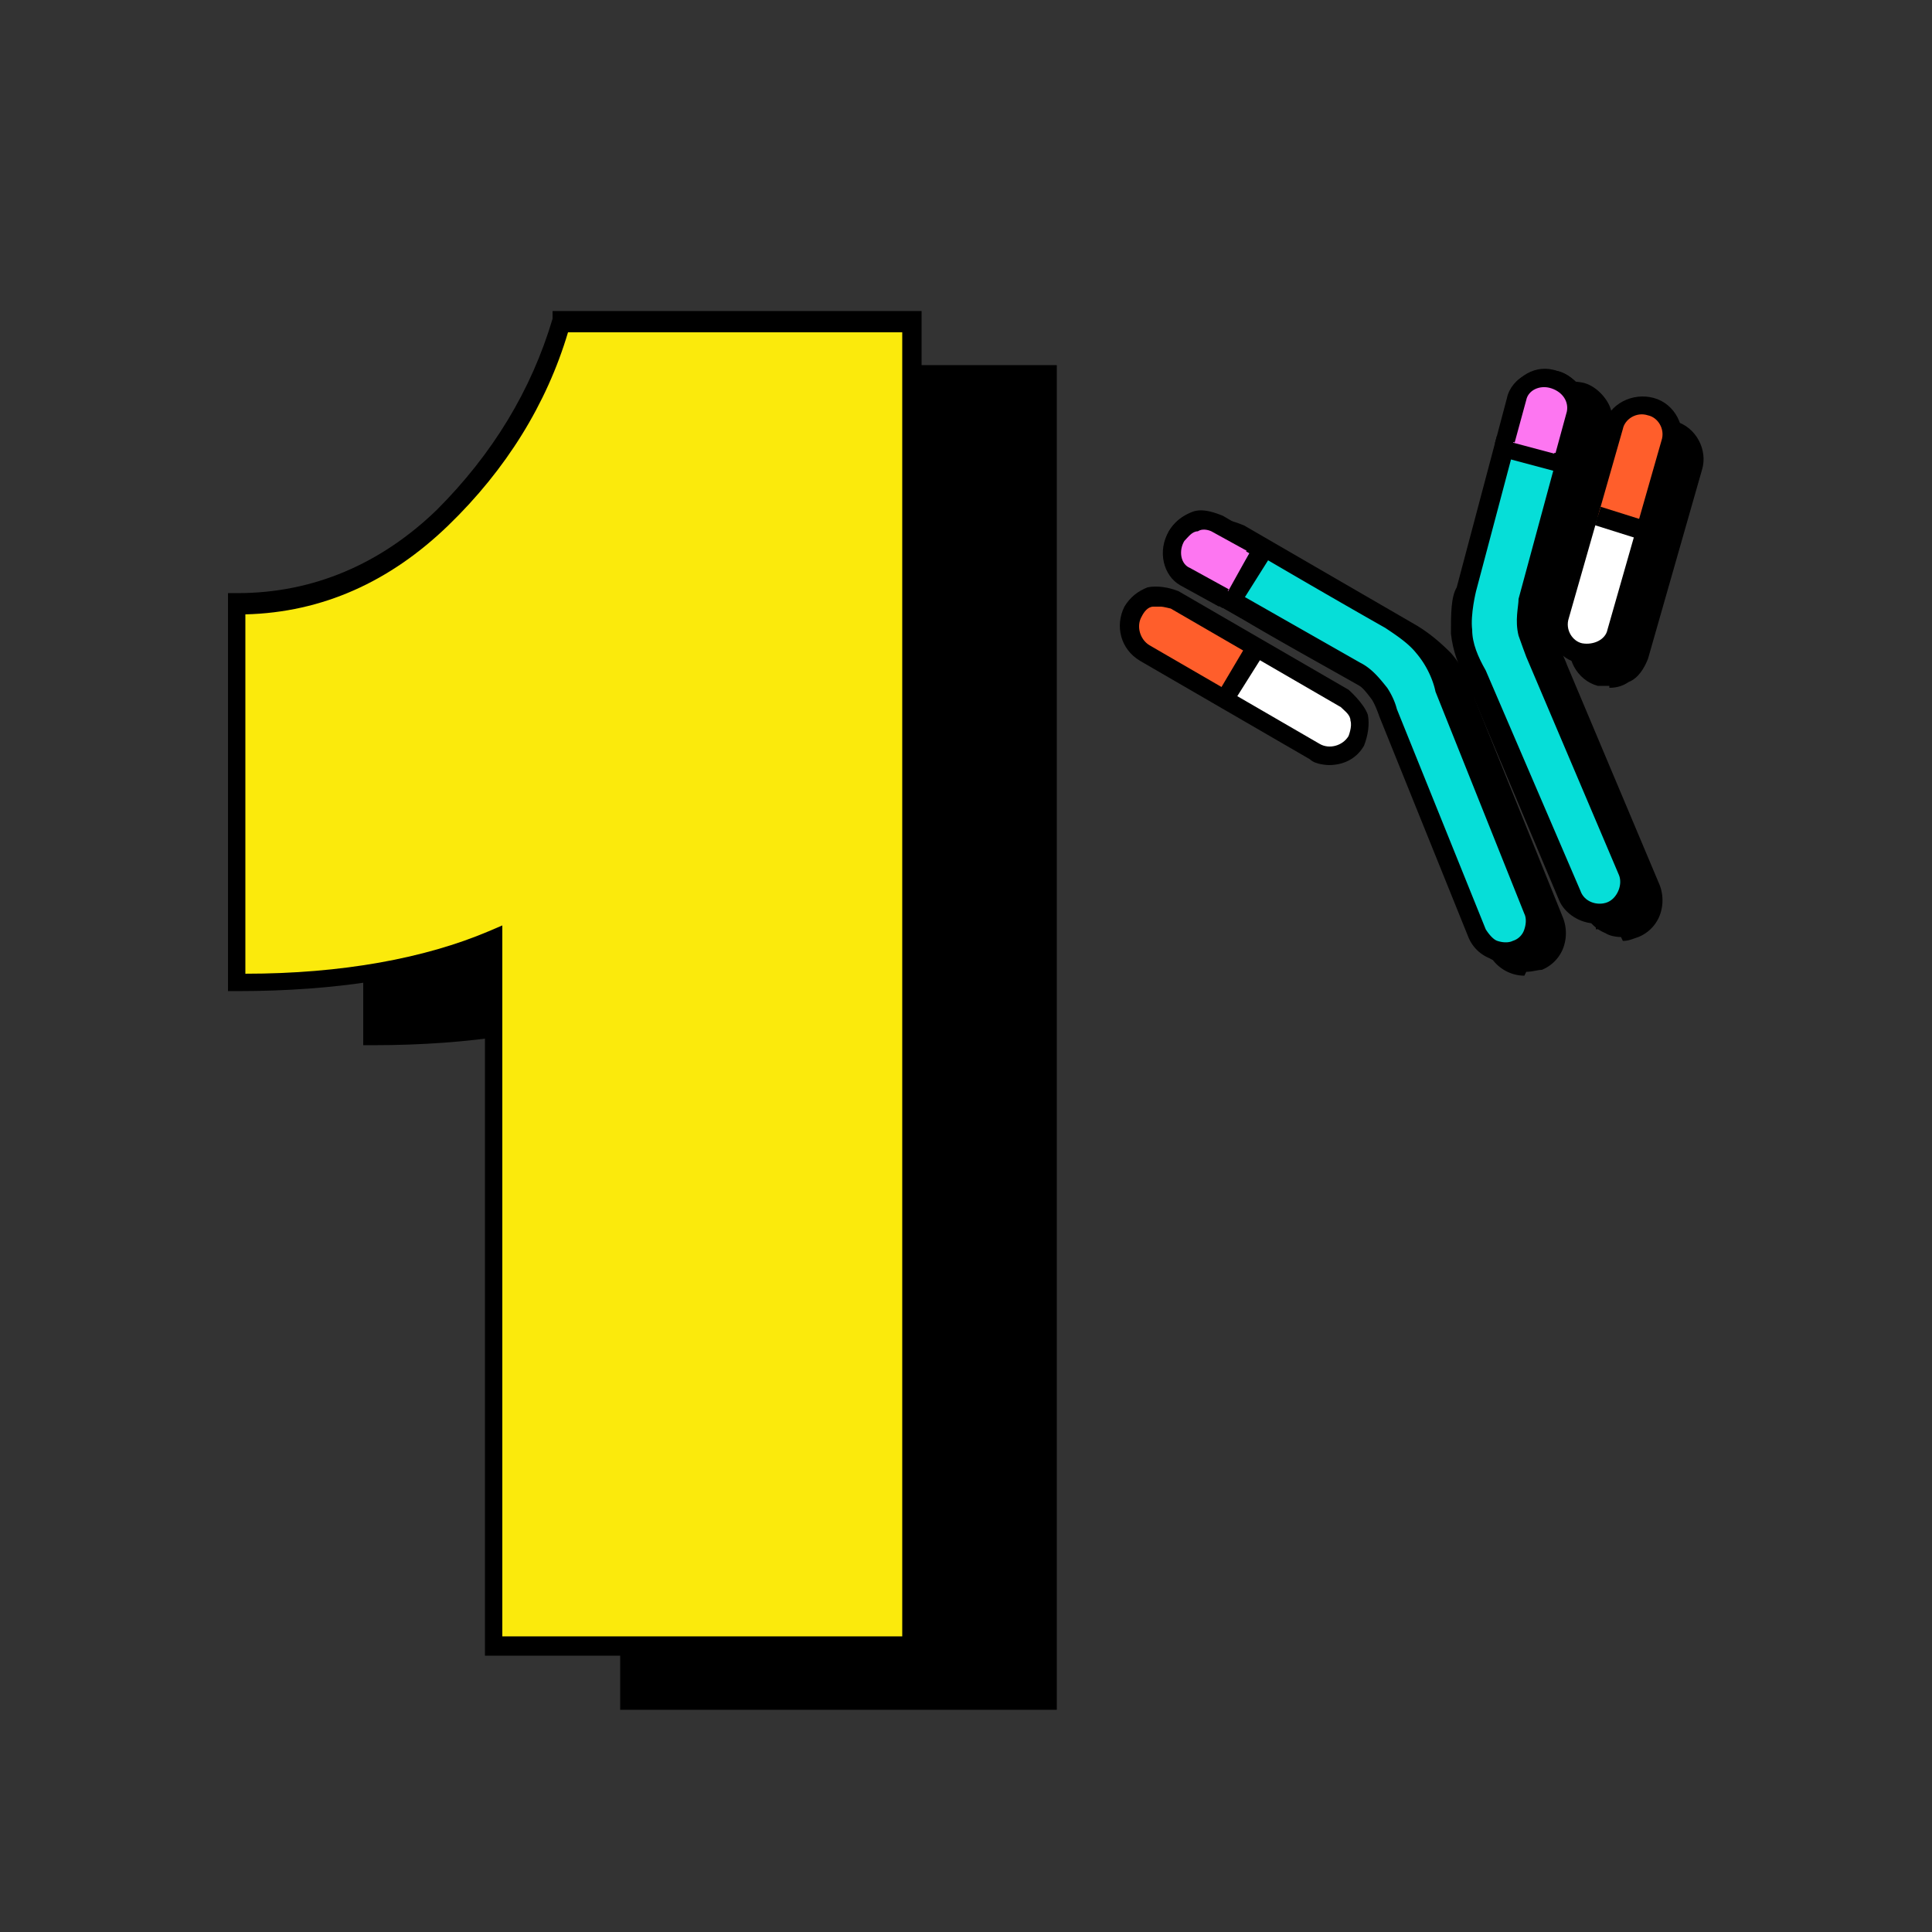 <svg xmlns="http://www.w3.org/2000/svg" width="209" height="209" fill="none"><rect width="100%" height="100%" fill="#333333" stroke="none"/><g clip-path="url(#a)"><path fill="#000" d="M75.24 40.758h38.039v143.165H67.926v-76.494c-7.315 3.135-16.511 4.807-27.797 4.807V71.272c8.569 0 15.884-3.135 22.154-9.405s10.45-13.167 12.749-21.11h.209Z"/><path fill="#000" d="M114.324 184.964H67.09v-76.076c-7.106 2.717-16.093 4.18-26.752 4.18h-1.045V70.014h1.045c8.151 0 15.466-3.135 21.527-8.987 6.061-6.061 10.45-12.958 12.54-20.691V39.5h39.919v145.464Zm-45.353-2.09h43.263V41.799H76.077c-2.299 7.733-6.688 14.839-12.958 20.9-6.27 6.061-13.585 9.405-21.945 9.614v38.874c10.659 0 19.437-1.672 26.334-4.598l1.463-.627v77.121-.209ZM172.424 53.712c.209-1.254.627-2.717.836-3.97.627-2.3-.418-4.39-2.299-4.807-1.881-.419-3.553 1.044-4.18 3.343-.209 1.463-.627 2.717-.836 4.18"/><path fill="#000" d="m168.245 72.104 10.032 23.826c.627 1.672 0 3.553-1.672 4.389-1.672.627-3.553 0-4.389-1.672l-10.032-23.826s-1.254-2.508-1.463-4.807c0-2.09.209-3.762.418-4.598 1.881-6.897 3.762-13.794 5.434-20.482.418-1.672 2.299-2.717 3.971-2.299 1.672.418 2.717 2.3 2.299 3.971-1.881 6.688-3.762 13.376-5.434 19.855 0 .836-.418 2.09 0 3.553 0 .836.418 1.672.836 2.09Z"/><path fill="#000" d="M175.351 101.366s-1.045 0-1.672-.418a4.14 4.14 0 0 1-2.299-2.3l-10.032-23.825c-.836-1.463-1.463-3.135-1.672-5.016 0-1.672 0-3.344.627-5.016l5.434-20.482c.209-1.045 1.045-2.09 2.09-2.508 1.045-.627 2.09-.627 3.344-.418 1.045.209 2.09 1.045 2.717 2.09.627 1.045.627 2.09.418 3.344l-5.434 20.064s-.209 2.09 0 3.135c0 .627.418 1.254.627 1.88l10.032 23.827a4.615 4.615 0 0 1 0 3.344 4.14 4.14 0 0 1-2.299 2.299c-.627.209-1.045.418-1.672.418l-.209-.418Zm-5.434-58.102s-.836 0-1.045.209c-.627.209-.836.836-1.045 1.463l-5.434 20.482c-.418 1.463-.627 2.926-.418 4.18 0 1.463.627 2.926 1.463 4.389l10.241 23.826s.627 1.045 1.254 1.254c.627.209 1.254.209 1.672 0a1.884 1.884 0 0 0 1.254-1.254c.209-.627.209-1.254 0-1.672l-10.032-23.617s-.627-1.672-.836-2.3c-.209-1.253-.209-2.507 0-3.97l5.434-20.064s0-1.254-.209-1.672c-.209-.418-.836-.836-1.463-1.045h-.627l-.209-.21Z"/><path fill="#000" d="m172.633 55.178-6.479-1.463.627-2.09 6.27 1.672-.418 1.881ZM183.119 50.46c.515-1.773-.46-3.616-2.178-4.115-1.718-.499-3.529.534-4.044 2.308l-5.889 20.27c-.515 1.774.46 3.616 2.178 4.115 1.718.5 3.528-.533 4.044-2.307l5.889-20.27Z"/><path fill="#000" d="M174.097 74.195h-1.254c-2.299-.626-3.553-3.134-2.926-5.224l5.852-20.483c.418-1.044 1.045-2.09 2.09-2.508 1.045-.627 2.09-.627 3.344-.417 2.299.627 3.553 3.134 2.926 5.224l-5.852 20.482c-.418 1.045-1.045 2.09-2.09 2.508-.627.418-1.254.627-2.09.627v-.209Zm5.852-26.96s-.836 0-1.045.209c-.627.209-.836.835-1.045 1.253l-5.852 20.483v1.671c.209.627.836.837 1.254 1.046h1.672c.627-.21.836-.837 1.045-1.255l5.852-20.481v-1.672c-.209-.627-.836-.836-1.254-1.045h-.627v-.21ZM172.424 53.506c.418-1.463.836-3.135 1.254-4.598.418-1.672-.627-3.344-2.299-3.762-1.672-.418-3.553.418-3.971 2.09-.418 1.463-.836 3.135-1.254 4.598"/><path fill="#000" d="m173.469 53.714-1.881-.627 1.254-4.598v-1.463c-.209-.627-.836-.836-1.463-1.045-.627 0-1.254 0-1.881.21-.418.208-.836.626-.836 1.044l-1.254 4.598-1.881-.418 1.254-4.598s.836-1.88 1.881-2.299c1.045-.627 2.09-.836 3.344-.418 1.045.21 2.09 1.045 2.717 2.09.627.836.627 1.881.418 2.926l-1.254 4.598h-.418ZM167.108 51.95l-1.813-.5-.222.805 1.813.5.222-.806Z"/><path fill="#000" d="m173.391 53.352-1.813-.5-.222.806 1.813.5.222-.806Z"/><path fill="#FBEA0C" d="M60.61 34.902h38.038v143.165H53.295v-76.494c-7.315 3.135-16.511 4.807-27.797 4.807V65.416c8.569 0 15.884-3.135 22.154-9.405s10.45-13.167 12.749-21.109h.209Z"/><path fill="#000" d="M99.693 179.112H52.46v-76.076c-7.106 2.717-16.093 4.18-26.752 4.18h-1.045V64.162h1.045c8.151 0 15.466-3.135 21.527-8.987 6.061-6.06 10.241-12.958 12.54-20.69v-.837h39.92v145.464Zm-45.353-2.09h43.263V35.947H61.446c-2.299 7.733-6.688 14.84-12.958 20.9-6.27 6.061-13.585 9.405-21.945 9.614v38.874c10.45 0 19.437-1.672 26.334-4.598l1.463-.627v77.121-.209Z"/><path fill="#FF5E2B" d="m132.297 75.866-8.151-4.807c-1.881-1.045-2.717-3.344-1.881-4.807.836-1.672 3.135-1.88 5.016-.836l7.942 4.598"/><path fill="#fff" d="m136.268 69.805 8.36 5.434c1.881 1.254 2.717 3.553 1.672 5.016-1.045 1.463-3.344 1.672-5.434.418l-8.151-5.225"/><path fill="#000" d="M143.791 82.763s-1.463 0-2.09-.627l-18.392-10.659c-2.09-1.254-2.717-3.762-1.672-5.852.627-1.045 1.463-1.672 2.508-2.09 1.045-.209 2.299 0 3.344.418l18.392 10.66s1.672 1.462 2.09 2.716c.209 1.045 0 2.3-.418 3.344-.836 1.463-2.299 2.09-3.762 2.09Zm-18.392-17.138h-.627c-.627 0-1.045.627-1.254 1.045-.627 1.045-.209 2.508.836 3.135l18.392 10.66c1.045.626 2.508.208 3.135-.837 0 0 .418-1.045.209-1.672 0-.627-.627-1.045-1.045-1.463l-18.392-10.659s-.836-.209-1.045-.209h-.209Z"/><path fill="#000" d="M135.014 66.462a448.454 448.454 0 0 1 13.585 7.733 9.315 9.315 0 0 1 2.508 2.508c.418.836.836 1.463 1.045 2.09l9.614 23.826c.627 1.672 2.508 2.508 4.18 1.881 1.672-.627 2.508-2.508 1.881-4.18l-9.614-23.826s-.836-2.717-2.299-4.39c-1.254-1.671-2.717-2.507-3.553-2.925-6.061-3.553-12.331-7.106-18.392-10.66-1.672-.835-3.553-.417-4.389 1.255-.836 1.672-.418 3.553 1.254 4.389l4.389 2.508"/><path fill="#000" d="M164.901 105.546c-1.672 0-3.344-1.045-3.971-2.717l-9.614-24.035s-.418-1.254-.836-1.881c-.627-.836-1.254-1.672-2.299-2.09-4.389-2.508-8.987-5.016-13.585-7.733l-4.389-2.508s-1.672-1.463-2.09-2.717c-.209-1.045 0-2.299.418-3.344.627-1.045 1.463-1.672 2.717-2.09 1.254-.418 2.299 0 3.344.418l18.392 10.659c1.463.836 2.717 1.881 3.971 3.135a11.844 11.844 0 0 1 2.508 4.807l9.614 23.826a4.615 4.615 0 0 1 0 3.344 4.14 4.14 0 0 1-2.299 2.299c-.418 0-1.045.209-1.672.209l-.209.418ZM132.297 58.73h-.627c-.627 0-1.045.627-1.463 1.045-.209.418-.418 1.045-.209 1.672 0 .627.627 1.045 1.045 1.463l4.389 2.508c4.598 2.508 8.987 5.225 13.585 7.733 1.254.627 2.09 1.672 2.926 2.717.418.627.836 1.463 1.045 2.299l9.614 23.826c.418 1.254 1.881 1.672 2.926 1.254a1.884 1.884 0 0 0 1.254-1.254c.209-.627.209-1.254 0-1.672l-9.614-23.826c-.418-1.672-1.045-2.926-2.09-4.18-.836-1.045-2.09-2.09-3.344-2.717l-18.392-10.659s-.836-.209-1.045-.209Z"/><path fill="#06DED8" d="M133.133 65a448.454 448.454 0 0 1 13.585 7.734 9.315 9.315 0 0 1 2.508 2.508c.418.836.836 1.463 1.045 2.09l9.614 23.826c.627 1.672 2.508 2.508 4.18 1.881 1.672-.627 2.508-2.508 1.881-4.18l-9.614-23.826s-.836-2.717-2.299-4.39c-1.254-1.671-2.717-2.507-3.553-2.925-6.061-3.553-12.331-7.106-18.392-10.66-1.672-.835-3.553-.417-4.389 1.255-.836 1.672-.418 3.553 1.254 4.389l4.389 2.508"/><path fill="#000" d="M162.812 104.081s-1.045 0-1.672-.418a4.14 4.14 0 0 1-2.299-2.299l-9.614-23.826s-.418-1.254-.836-1.88c-.627-.837-1.254-1.673-2.299-2.09l-17.974-10.242c-2.09-1.254-2.717-3.762-1.672-5.852.627-1.045 1.463-1.672 2.508-2.09 1.045-.418 2.299 0 3.344.418 6.061 3.553 12.331 7.106 18.392 10.66 1.463.835 2.717 1.88 3.971 3.134 1.463 1.881 2.09 3.553 2.508 4.807l9.614 23.826a4.615 4.615 0 0 1 0 3.344 4.14 4.14 0 0 1-2.299 2.299c-.418.209-1.045.418-1.672.418v-.209Zm-29.26-40.128 13.585 7.733c1.254.627 2.09 1.672 2.926 2.717.418.627.836 1.463 1.045 2.3l9.614 23.825s.627 1.045 1.254 1.254c.627.209 1.254.209 1.672 0a1.884 1.884 0 0 0 1.254-1.254c.209-.627.209-1.254 0-1.672l-9.614-24.035c-.209-1.045-.836-2.717-2.09-4.18-.836-1.045-2.09-1.88-3.344-2.717-6.27-3.553-12.331-7.106-18.392-10.659-1.045-.627-2.508-.209-3.135.836-.627 1.045-.209 2.508.836 3.135l4.389 2.508v.21Z"/><path fill="#000" d="m133.76 75.45-1.672-1.045 3.344-5.643 1.881 1.045-3.553 5.643Z"/><path fill="#FD76F1" d="M168.872 49.74c.209-1.254.627-2.717.836-3.971.627-2.3-.418-4.39-2.299-4.807-1.881-.418-3.553 1.045-4.18 3.344-.209 1.463-.627 2.717-.836 4.18"/><path fill="#000" d="M133.76 66.043 132.088 65l3.344-5.643 1.881 1.044-3.553 5.643Z"/><path fill="#06DED8" d="m165.528 70.432 10.032 23.826c.627 1.672 0 3.553-1.672 4.39-1.672.626-3.553 0-4.389-1.673L159.467 73.15s-1.254-2.508-1.463-4.807c0-2.09.209-3.762.418-4.598 1.881-6.897 3.762-13.794 5.434-20.482.418-1.672 2.299-2.717 3.971-2.299 1.672.418 2.717 2.3 2.299 3.971-1.881 6.688-3.762 13.376-5.434 19.855 0 .836-.418 2.09 0 3.553 0 .836.418 1.672.836 2.09Z"/><path fill="#000" d="M172.634 99.903c-1.672 0-3.344-1.045-3.971-2.508l-10.032-23.826c-.836-1.463-1.463-3.135-1.672-5.016 0-2.09 0-3.971.627-5.016l5.434-20.482c.209-1.045 1.045-2.09 2.09-2.508 1.045-.627 2.09-.627 3.344-.418 1.045.209 2.09 1.045 2.508 2.09.627 1.045.627 2.09.418 3.344l-5.434 20.064s-.209 1.672 0 3.135c0 .627.418 1.254.627 1.88l10.032 23.827c.836 2.09 0 4.807-2.299 5.643-.627.209-1.045.418-1.672.418v-.627ZM167.2 41.8s-.836 0-1.045.209c-.418.209-.836.836-1.045 1.463l-5.434 20.482s-.627 2.508-.418 4.18c0 1.463.627 2.926 1.463 4.389l10.241 23.826c.418 1.254 1.881 1.672 2.926 1.254 1.045-.418 1.672-1.881 1.254-2.926L165.11 71.06s-.627-1.672-.836-2.3c-.418-1.671 0-3.134 0-3.97l5.434-20.064s0-1.254-.209-1.672c-.209-.627-.836-.836-1.463-1.045h-.627l-.209-.21Z"/><path fill="#000" d="m169.081 51.205-6.27-1.672.418-1.88 6.479 1.462-.627 2.09Z"/><path fill="#FF5E2B" d="m171.59 55.593 2.717-9.196c.627-2.09 2.508-3.344 4.18-2.926 1.672.418 2.717 2.717 2.09 4.807l-2.508 8.778"/><path fill="#fff" d="m178.487 57.89-3.344 9.615c-.836 2.299-2.717 3.553-4.598 2.926-1.672-.627-2.508-2.926-1.672-5.016l3.135-9.196"/><path fill="#000" d="M171.798 71.684h-1.254c-2.299-.626-3.553-3.135-2.926-5.224l5.852-20.482c.627-2.3 3.135-3.553 5.434-2.927 2.299.627 3.553 3.136 2.926 5.434l-5.852 20.483c-.627 1.88-2.299 3.135-4.18 3.135v-.418Zm-.627-2.09c1.254.21 2.508-.417 2.717-1.462l5.852-20.483c.418-1.254-.418-2.508-1.463-2.717-1.254-.418-2.508.418-2.717 1.463l-5.852 20.482c-.418 1.255.418 2.508 1.463 2.718Z"/><path fill="#000" d="m173.167 54.823-.628 1.993 6.18 1.947.628-1.994-6.18-1.946Z"/><path fill="#FD76F1" d="M135.642 58.94c-1.463-.837-2.717-1.673-4.18-2.3-1.463-.836-3.344-.209-4.18 1.254-.836 1.463-.418 3.553 1.045 4.39 1.463.835 2.717 1.462 4.18 2.298"/><path fill="#000" d="m131.879 65.628-4.18-2.3c-1.881-1.044-2.508-3.761-1.254-5.851.627-1.045 1.463-1.672 2.717-2.09 1.045-.21 2.09 0 2.926.418l4.18 2.299-1.045 1.672-4.18-2.3s-.836-.417-1.463 0c-.627 0-1.045.628-1.463 1.046-.627 1.045-.418 2.508.627 2.926l4.18 2.299-1.045 1.672v.209Z"/><path fill="#FD76F1" d="M169.081 49.326c.418-1.463.836-3.135 1.254-4.598.418-1.672-.627-3.344-2.299-3.762-1.672-.418-3.553.418-3.971 2.09-.418 1.463-.836 3.135-1.254 4.598"/><path fill="#000" d="m170.126 49.535-1.881-.418 1.254-4.598c.209-1.045-.418-2.09-1.672-2.508-1.254-.418-2.508.209-2.717 1.254l-1.254 4.598-1.881-.418 1.254-4.598c.627-2.09 2.926-3.553 5.225-2.717 2.299.627 3.762 2.926 3.135 5.016l-1.254 4.598-.209-.21ZM132.48 63.738l-.941 1.63.724.417.941-1.629-.724-.418ZM135.743 58.023l-.94 1.63.724.417.94-1.629-.724-.418Z"/><path fill="#000" d="m163.743 47.656-1.813-.5-.223.806 1.814.5.222-.806ZM169.97 49.473l-1.814-.5-.222.806 1.813.5.223-.806Z"/></g><defs><clipPath id="a"><path fill="#fff" d="M0 0h209v209H0z"/></clipPath></defs></svg>
